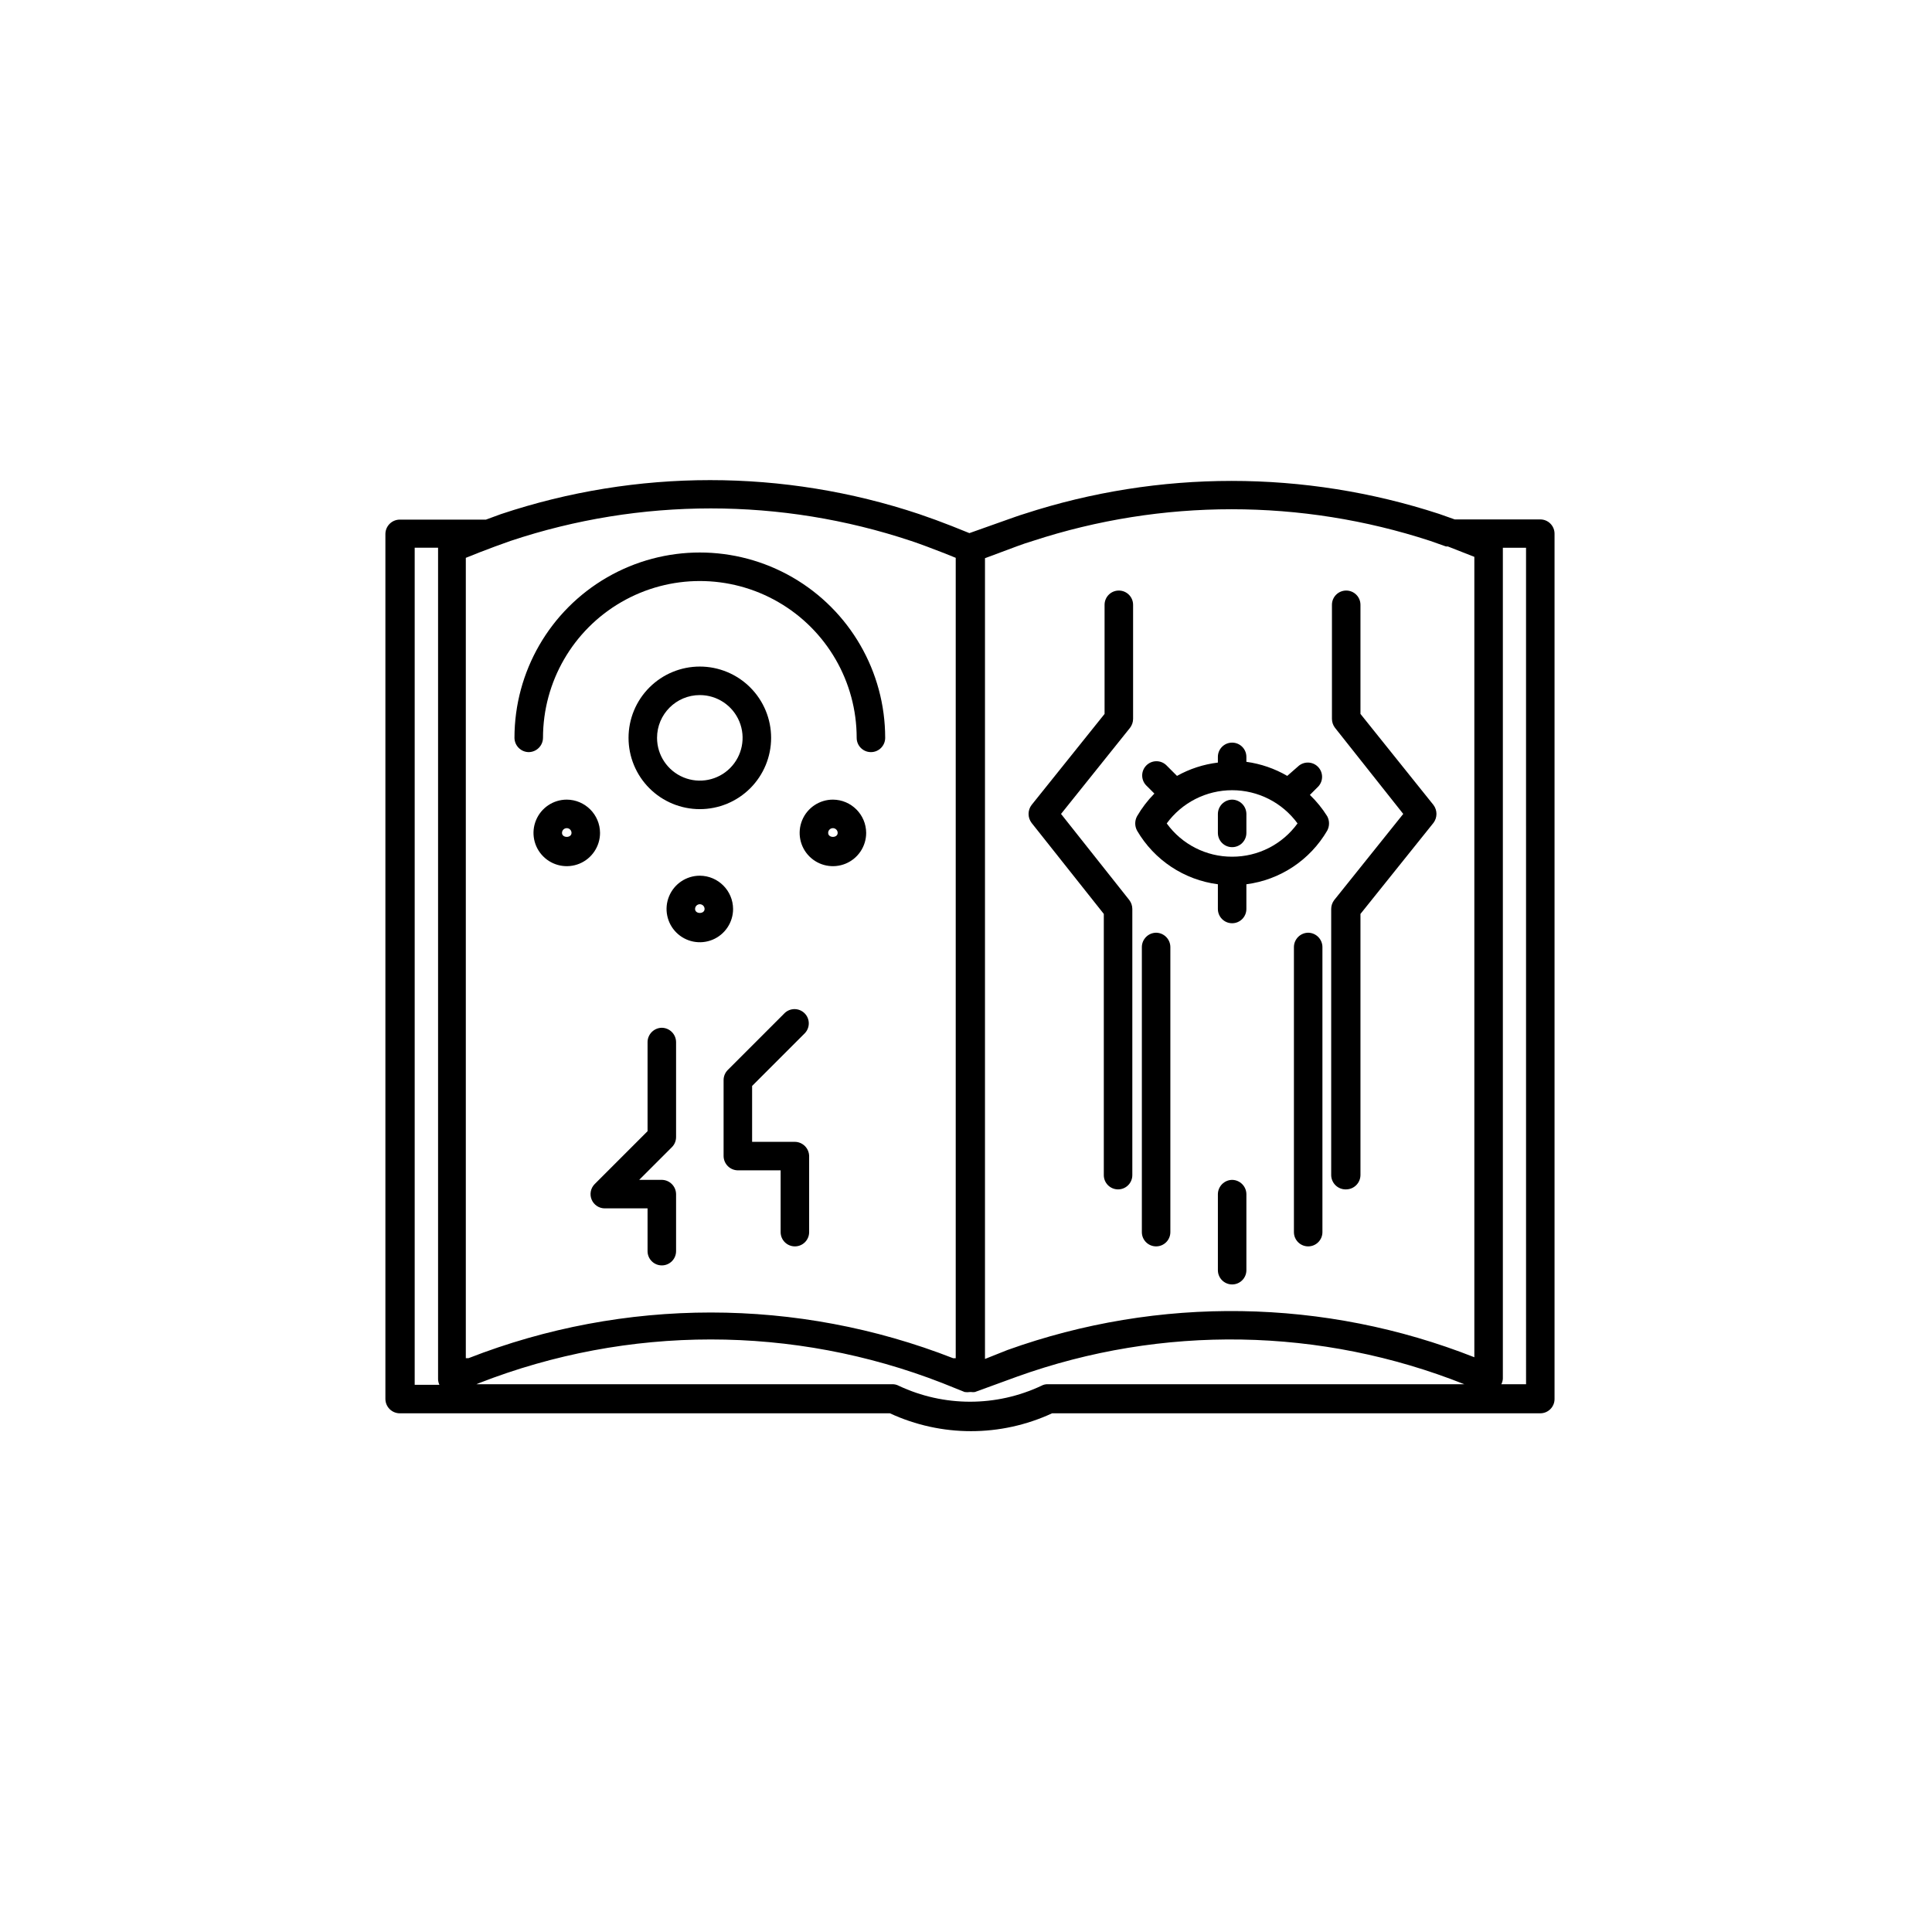<?xml version="1.0" encoding="UTF-8"?>
<!-- Uploaded to: ICON Repo, www.iconrepo.com, Generator: ICON Repo Mixer Tools -->
<svg fill="#000000" width="800px" height="800px" version="1.1" viewBox="144 144 512 512" xmlns="http://www.w3.org/2000/svg">
 <g>
  <path d="m249.91 518.54h129.93c13.629 6.312 29.344 6.312 42.973 0h129.38c2.086 0 3.777-1.691 3.777-3.777v-229.33c0-2.09-1.691-3.781-3.777-3.781h-22.672l-4.133-1.461h0.004c-35.734-11.66-74.25-11.66-109.98 0-1.512 0.453-2.973 1.008-4.434 1.512l-10.078 3.578-4.637-1.863c-2.82-1.109-5.691-2.168-8.664-3.176h0.004c-35.973-12.008-74.867-12.008-110.84 0l-3.981 1.461h-22.871c-2.074 0.027-3.75 1.703-3.777 3.781v229.28c0.027 2.078 1.703 3.754 3.777 3.777zm171.75-7.707c-0.582-0.016-1.156 0.121-1.664 0.402-11.98 5.644-25.855 5.644-37.836 0-0.527-0.281-1.117-0.418-1.715-0.402h-110.18l0.707-0.301c39.473-15.418 83.305-15.418 122.78 0l5.894 2.367c0.469 0.07 0.945 0.07 1.41 0h0.305c0.332 0.051 0.672 0.051 1.008 0l11.184-4.082c38.426-13.793 80.562-13.078 118.5 2.016zm126.76 0h-6.551c0.234-0.453 0.371-0.949 0.402-1.461v-220.21h6.144zm-134.87-222.08c1.309-0.504 2.719-0.957 4.18-1.41h0.004c34.207-11.184 71.086-11.184 105.29 0l4.133 1.461c0.168 0.027 0.336 0.027 0.504 0l7.055 2.769v212.11c-39.648-15.637-83.625-16.316-123.74-1.914l-5.945 2.367v-212.21zm-28.113-1.41c2.82 0.957 5.594 2.016 8.312 3.074l3.527 1.41v212.11h-0.707l0.004-0.004c-41.285-16.141-87.137-16.141-128.42 0h-0.707v-212.1l3.527-1.41c2.769-1.059 5.543-2.117 8.312-3.074 34.453-11.488 71.699-11.488 106.15 0zm-131.54 1.812h6.195v220.37c0.016 0.504 0.137 1.004 0.352 1.461h-6.547z"/>
  <path d="m329.46 358.43c5.012 0 9.816-1.988 13.359-5.531 3.543-3.543 5.535-8.352 5.535-13.359 0-5.012-1.992-9.816-5.535-13.359-3.543-3.543-8.348-5.535-13.359-5.535-5.012 0-9.816 1.992-13.359 5.535-3.543 3.543-5.531 8.348-5.531 13.359 0 5.008 1.988 9.816 5.531 13.359 3.543 3.543 8.348 5.531 13.359 5.531zm0-30.23v0.004c4.586 0 8.719 2.762 10.473 6.996s0.785 9.113-2.457 12.355c-3.242 3.242-8.117 4.211-12.352 2.457-4.238-1.758-7-5.891-7-10.473 0-6.262 5.074-11.336 11.336-11.336z"/>
  <path d="m284.12 343.32c2.078-0.027 3.754-1.703 3.781-3.777 0-14.852 7.922-28.574 20.781-35.996 12.859-7.426 28.703-7.426 41.562 0 12.859 7.422 20.785 21.145 20.785 35.996 0 2.086 1.691 3.777 3.777 3.777 2.086 0 3.777-1.691 3.777-3.777 0-17.551-9.363-33.766-24.559-42.543-15.199-8.773-33.926-8.773-49.121 0-15.199 8.777-24.562 24.992-24.562 42.543 0.027 2.074 1.703 3.75 3.777 3.777z"/>
  <path d="m357.32 417.78c1.391-1.488 1.348-3.809-0.09-5.246-1.441-1.438-3.762-1.48-5.25-0.094l-15.113 15.113v0.004c-0.707 0.707-1.105 1.668-1.109 2.668v20.152c0.027 2.074 1.703 3.754 3.781 3.777h11.336v16.375c0 2.086 1.691 3.777 3.777 3.777s3.777-1.691 3.777-3.777v-20.152c-0.027-2.074-1.703-3.75-3.777-3.777h-11.336v-14.812z"/>
  <path d="m319.39 416.37c-2.078 0.027-3.754 1.703-3.781 3.781v23.629l-14.008 14.008 0.004-0.004c-1.082 1.082-1.402 2.703-0.82 4.117 0.586 1.41 1.961 2.332 3.488 2.332h11.336v11.336c0 2.086 1.691 3.777 3.781 3.777 2.086 0 3.777-1.691 3.777-3.777v-15.113c-0.027-2.078-1.703-3.754-3.777-3.781h-5.996l8.664-8.664c0.711-0.707 1.109-1.668 1.109-2.672v-25.188c-0.027-2.078-1.703-3.754-3.777-3.781z"/>
  <path d="m329.46 376.07c-3.566 0-6.781 2.148-8.145 5.445-1.367 3.293-0.609 7.086 1.91 9.605 2.523 2.523 6.312 3.277 9.609 1.914 3.293-1.367 5.441-4.582 5.441-8.148-0.027-4.856-3.957-8.789-8.816-8.816zm-1.258 8.816c0-0.695 0.562-1.258 1.258-1.258 0.695 0 1.262 0.562 1.262 1.258 0 1.41-2.519 1.41-2.519 0z"/>
  <path d="m294.2 355.91c-3.566 0-6.781 2.148-8.145 5.445-1.367 3.293-0.613 7.086 1.91 9.605 2.519 2.523 6.312 3.277 9.609 1.914 3.293-1.367 5.441-4.582 5.441-8.148-0.027-4.856-3.961-8.789-8.816-8.816zm-1.262 8.816c0-0.695 0.566-1.258 1.262-1.258 0.695 0 1.258 0.562 1.258 1.258 0 1.41-2.519 1.41-2.519 0z"/>
  <path d="m364.73 355.91c-3.566 0-6.781 2.148-8.145 5.445-1.363 3.293-0.609 7.086 1.91 9.605 2.523 2.523 6.316 3.277 9.609 1.914 3.297-1.367 5.441-4.582 5.441-8.148-0.027-4.856-3.957-8.789-8.816-8.816zm-1.258 8.816c0-0.695 0.562-1.258 1.258-1.258 0.695 0 1.262 0.562 1.262 1.258 0 1.41-2.519 1.41-2.519 0z"/>
  <path d="m436.52 386.2v69.223c0 2.086 1.691 3.777 3.781 3.777 2.086 0 3.777-1.691 3.777-3.777v-70.535c-0.004-0.855-0.285-1.688-0.805-2.367l-18.09-22.82 18.289-22.824c0.52-0.68 0.805-1.512 0.809-2.367v-30.23c0-2.086-1.695-3.777-3.781-3.777-2.086 0-3.777 1.691-3.777 3.777v28.918l-19.348 24.133c-1.059 1.402-1.059 3.336 0 4.738z"/>
  <path d="m500.76 459.2c2.074-0.027 3.75-1.703 3.777-3.777v-69.223l19.348-24.133c1.055-1.402 1.055-3.336 0-4.738l-19.348-24.133v-28.918c0-2.086-1.691-3.777-3.777-3.777-2.09 0-3.781 1.691-3.781 3.777v30.23c0.004 0.855 0.289 1.688 0.809 2.367l18.086 22.824-18.289 22.824v-0.004c-0.52 0.68-0.801 1.512-0.805 2.367v70.535c0.012 1.031 0.441 2.016 1.191 2.731 0.75 0.711 1.754 1.09 2.789 1.047z"/>
  <path d="m466.75 378.34v6.547c0 2.09 1.691 3.781 3.777 3.781s3.777-1.691 3.777-3.781v-6.547c8.957-1.16 16.863-6.41 21.414-14.207 0.652-1.195 0.652-2.637 0-3.832-1.293-2.059-2.832-3.957-4.586-5.641l2.219-2.219c1.387-1.488 1.344-3.809-0.094-5.246s-3.758-1.48-5.246-0.094l-2.875 2.519c-3.332-1.938-7.012-3.207-10.832-3.727v-1.312c0-2.086-1.691-3.777-3.777-3.777s-3.777 1.691-3.777 3.777v1.512c-3.805 0.461-7.484 1.66-10.832 3.527l-2.871-2.871c-1.488-1.387-3.809-1.348-5.25 0.094-1.438 1.438-1.48 3.758-0.09 5.246l2.215 2.215v0.004c-1.777 1.793-3.316 3.809-4.586 5.992-0.652 1.195-0.652 2.637 0 3.832 4.551 7.797 12.461 13.047 21.414 14.207zm3.777-7.305c-6.859 0.02-13.309-3.262-17.332-8.82 4.043-5.531 10.48-8.801 17.332-8.801s13.289 3.269 17.332 8.801c-4.023 5.559-10.473 8.84-17.332 8.82z"/>
  <path d="m470.53 355.91c-2.074 0.027-3.75 1.703-3.777 3.781v5.039-0.004c0 2.09 1.691 3.781 3.777 3.781s3.777-1.691 3.777-3.781v-5.035c-0.023-2.078-1.703-3.754-3.777-3.781z"/>
  <path d="m450.38 391.18c-2.074 0.023-3.75 1.703-3.777 3.777v75.57c0 2.086 1.691 3.777 3.777 3.777 2.086 0 3.777-1.691 3.777-3.777v-75.57c-0.023-2.074-1.703-3.754-3.777-3.777z"/>
  <path d="m490.68 391.18c-2.074 0.023-3.75 1.703-3.777 3.777v75.57c0 2.086 1.691 3.777 3.777 3.777 2.086 0 3.777-1.691 3.777-3.777v-75.57c-0.023-2.074-1.703-3.754-3.777-3.777z"/>
  <path d="m470.53 456.68c-2.074 0.027-3.75 1.703-3.777 3.781v20.152c0 2.086 1.691 3.777 3.777 3.777s3.777-1.691 3.777-3.777v-20.152c-0.023-2.078-1.703-3.754-3.777-3.781z"/>
 </g>
</svg>
